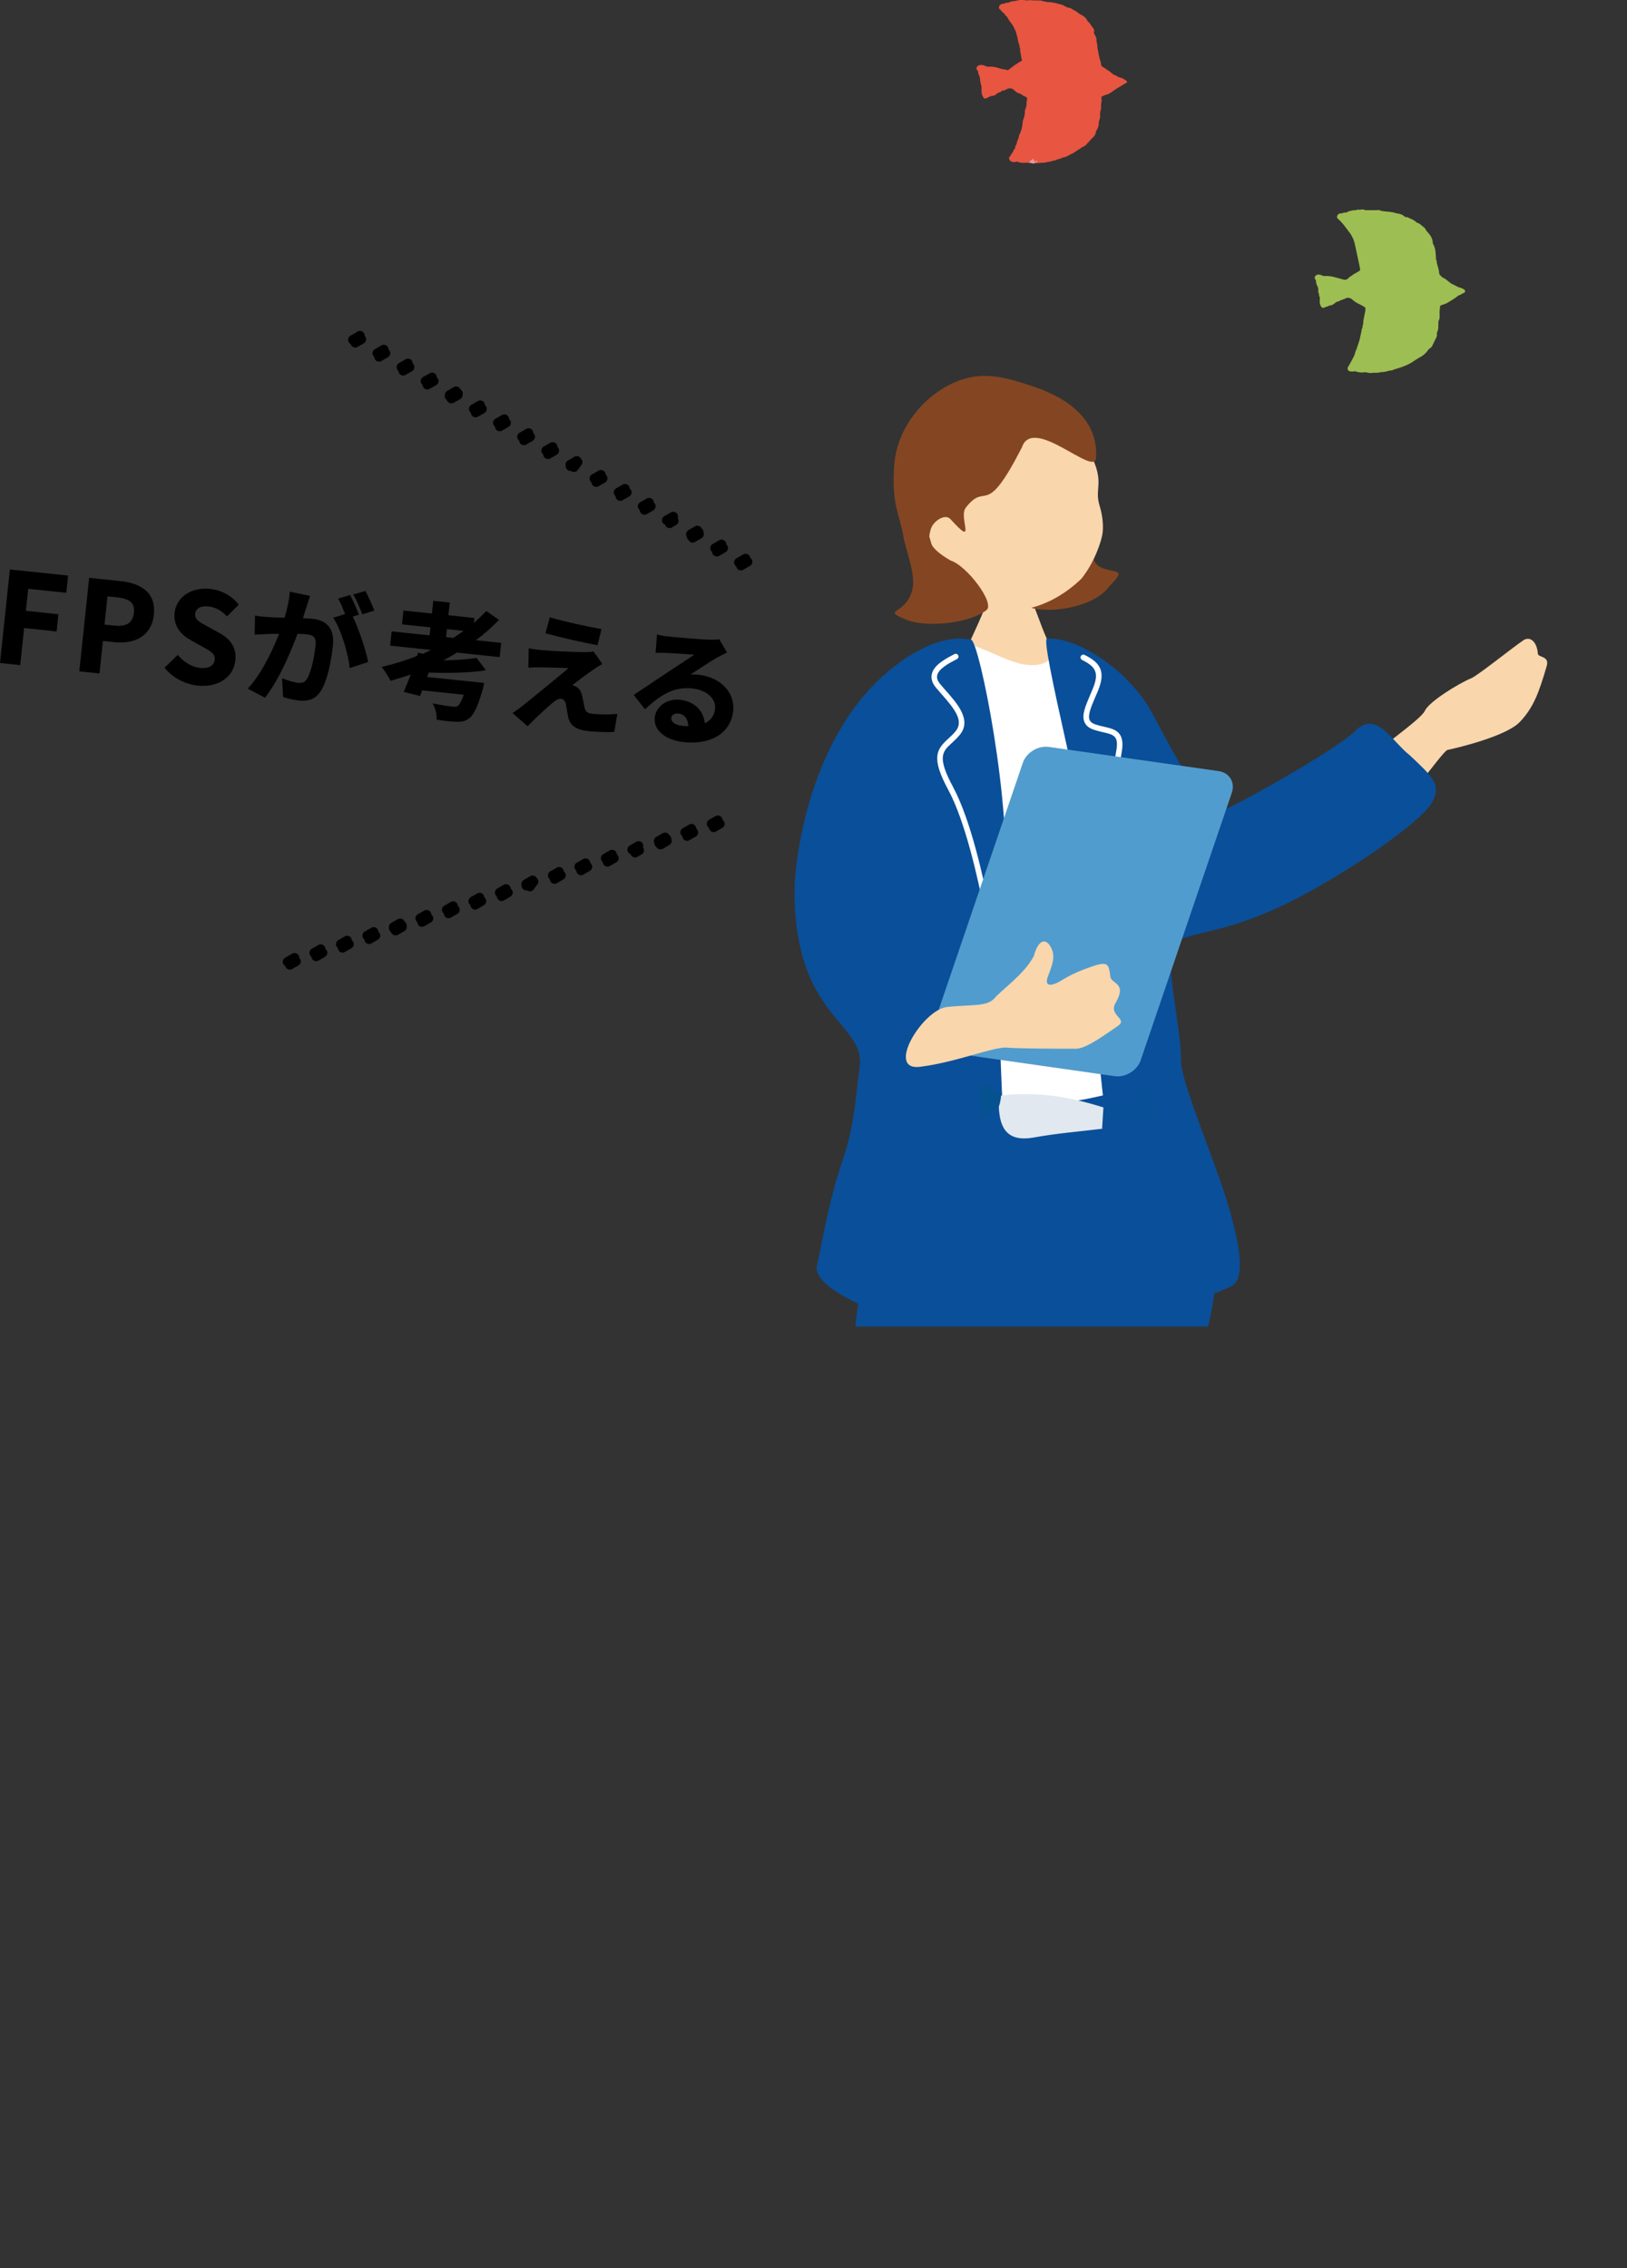 <?xml version="1.0" encoding="UTF-8"?><svg id="_レイヤー_2" xmlns="http://www.w3.org/2000/svg" xmlns:xlink="http://www.w3.org/1999/xlink" viewBox="0 0 245.64 342.44"><rect x="0" y="0" width="245.64" height="342.44" fill="#333333" stroke="none"/><defs><style>.cls-1{fill:#df8c89;}.cls-1,.cls-2,.cls-3,.cls-4,.cls-5,.cls-6,.cls-7,.cls-8,.cls-9,.cls-10,.cls-11,.cls-12,.cls-13,.cls-14{stroke-width:0px;}.cls-1,.cls-7,.cls-8,.cls-10{fill-rule:evenodd;}.cls-2{fill:#f9d6ac;}.cls-4{fill:#065290;}.cls-5,.cls-15{fill:none;}.cls-15{stroke:#000;stroke-linecap:round;stroke-linejoin:round;stroke-width:1.42px;}.cls-6{fill:#fff;}.cls-7{fill:#9dbe52;}.cls-8{fill:#e2979a;}.cls-16{clip-path:url(#clippath);}.cls-9{fill:#519cce;}.cls-10{fill:#e85541;}.cls-11{fill:#085098;}.cls-12{fill:#844622;}.cls-13{fill:#0a4f99;}.cls-14{fill:#e1e8ef;}</style><clipPath id="clippath"><rect class="cls-5" x="107.5" y="47.41" width="138.14" height="152.86" transform="translate(353.14 247.69) rotate(-180)"/></clipPath></defs><g id="_レイヤー_1-2"><polygon class="cls-3" points="0 100.1 1.49 85.98 10.29 86.9 10.01 89.5 4.26 88.9 3.91 92.22 8.82 92.74 8.55 95.34 3.64 94.82 3.05 100.42 0 100.1"/><path class="cls-3" d="m11.97,101.36l1.49-14.12,4.68.49c1.69.18,2.98.64,3.84,1.39,1,.86,1.42,2.11,1.25,3.69-.28,2.66-2.12,4.19-5.06,4.19-.3,0-.61-.02-.92-.05l-1.71-.18-.52,4.91-3.05-.32Zm5.34-6.9c.21.02.4.03.58.03,1.43,0,2.19-.65,2.33-2,.15-1.43-.59-2.09-2.56-2.3l-1.43-.15-.45,4.26,1.52.16Z"/><path class="cls-3" d="m30.65,103.55c-.26,0-.52-.01-.8-.04-1.9-.2-3.7-1.15-4.93-2.6l-.08-.1,1.99-1.93.1.11c.91,1.04,2.13,1.74,3.26,1.85.16.02.31.02.45.02,1.05,0,1.68-.45,1.77-1.25.09-.9-.58-1.27-1.68-1.88l-1.89-1.05c-1.26-.68-2.71-1.96-2.48-4.15.23-2.15,2.14-3.66,4.66-3.66.23,0,.46.01.7.04,1.68.18,3.23,1.01,4.24,2.28l.08.1-1.77,1.78-.1-.1c-.84-.86-1.68-1.3-2.73-1.41-.13-.01-.25-.02-.37-.02-.95,0-1.53.42-1.61,1.14-.09.86.74,1.3,1.78,1.85l1.83,1.01c1.87,1.01,2.66,2.34,2.46,4.19-.24,2.28-2.2,3.82-4.88,3.82Z"/><path class="cls-3" d="m45.71,105.8c-.21,0-.42-.01-.64-.04-.91-.1-1.95-.41-2.24-.5l-.09-.03-.15-2.83.21.08c.68.28,1.72.57,2.2.62.09,0,.18.01.26.01.49,0,.83-.19,1.09-.6.63-1.04,1.11-3.34,1.29-5.03.07-.67-.02-1.09-.28-1.34-.27-.26-.75-.34-1.23-.39-.25-.03-.61-.04-1.04-.05h-.17c-.59,1.6-2.52,6.58-4.85,9.55l-.07.09-2.59-1.37.12-.14c2.2-2.4,3.91-6.36,4.61-8.14l-1.42.02c-.3.02-.76.04-1.2.06-.34.01-1.07.05-1.07.05l.05-2.88.17.03c.55.1,1.07.14,1.62.18l.37.03c.62.04,1.47.08,2.31.08.44-1.51.7-2.74.77-3.77v-.16s3.08.64,3.08.64l-.05.15c-.16.47-.36,1.06-.5,1.51,0,0-.44,1.39-.54,1.71h.12c.51.03.95.05,1.28.08,1.11.12,1.91.47,2.44,1.08.59.68.83,1.69.69,3-.24,2.29-.84,5.28-1.81,6.8-.62,1.02-1.49,1.5-2.74,1.5Zm7.08-5.09c-.27-2.15-1.26-5.54-2.38-7.28l-.1-.16,1.79-.56c-.28-.71-.63-1.58-.97-2.18l-.09-.15,1.82-.55.05.1c.39.73.94,1.99,1.23,2.73l.06.14-.94.29c.92,1.87,1.96,5.05,2.3,6.73l.03.12-2.77.93-.02-.17Zm1.86-8.08c-.32-.83-.79-1.97-1.23-2.72l-.09-.16,1.84-.52.05.1c.42.78.99,2.02,1.24,2.72l.05.14-1.81.56-.05-.12Z"/><path class="cls-3" d="m69.24,108.98c-.12,0-.24,0-.37-.01-.62,0-1.7-.12-2.82-.3l-.13-.02v-.13c.03-.61-.16-1.46-.47-2.06l-.14-.27.29.06c1.04.22,2.19.38,2.72.44.11.01.2.02.29.02.19,0,.33-.03.47-.1.17-.11.52-.49.93-1.72l-6.27-.66-.32.85-2.48-.62.07-.15c.3-.67.65-1.52,1-2.48-.94.33-1.93.64-2.93.93l-.11.03-.05-.1c-.26-.49-.82-1.39-1.17-1.82l-.14-.18.22-.05c1.85-.44,3.58-.98,5.13-1.61l.16-.48.72.17c.39-.18.81-.38,1.24-.59l-6.18-.65.23-2.15,5.73.6.13-1.21-4.3-.45.22-2.09,4.3.45.2-1.92,2.49.26-.2,1.92,3.92.41-.08.74c.64-.55,1.24-1.12,1.79-1.7l.08-.09,1.93,1.34-.12.12c-1.04,1.07-2.17,2.06-3.38,2.95l3.83.4-.23,2.15-6.47-.68c-.61.4-1.31.8-2.06,1.18,2.01-.04,3.76-.17,4.97-.36h.08s1.4,1.84,1.4,1.84l-.23.04c-1.47.24-3.42.36-5.8.36-.88,0-1.77-.02-2.62-.04l-.23.66,8.6.9-.02.15s-.1.63-.22.95c-.72,2.51-1.31,3.74-2.04,4.26-.46.36-.92.5-1.59.5Zm-.78-12.67c.45-.31,1-.67,1.54-1.06l-2.52-.27-.13,1.21,1.11.12Z"/><path class="cls-3" d="m91.79,110.53c-.9,0-2.12-.06-2.84-.13-1.92-.2-2.81-.78-3.15-2.05-.1-.43-.19-1.03-.27-1.51l-.08-.47c-.11-.52-.39-.84-.77-.88h-.01c-.35,0-.69.18-1.2.59-.68.57-2.23,1.94-3.72,3.47l-.09.1-2.28-1.99.15-.1c.36-.24.85-.59,1.4-1.02.3-.25.88-.72,1.6-1.3,1.58-1.29,3.92-3.19,5.31-4.36-1.2-.07-2.92-.1-3.99-.12h-.59c-.41,0-.78,0-1.08.02l-.41.02.05-2.92.17.03c.27.05.99.18,1.77.24.84.09,4.56.31,6.3.31.14,0,.28,0,.39,0,.37,0,.87-.04,1.06-.09l.09-.02,1.35,1.9-.14.08c-.46.25-.85.51-1.18.74l-.12.08c-.84.57-2.41,1.74-3.1,2.3.16.05.33.11.43.16.54.23.87.69,1.06,1.48.05.24.11.53.17.82.07.33.13.67.19.94.1.55.45.84,1.09.91.72.08,1.44.11,2.15.11.54,0,1.05-.02,1.52-.07l.18-.02-.46,2.72h-.11c-.22.03-.52.04-.88.04Zm-1.71-13.14c-1.86-.34-5.36-1.12-7.59-1.74l-.14-.04.66-2.41.14.04c1.96.58,5.46,1.36,7.51,1.71l.15.03-.6,2.43-.13-.02Z"/><path class="cls-3" d="m104.46,112.11c-.4,0-.82-.02-1.25-.07-2.77-.29-4.56-1.81-4.36-3.7.16-1.55,1.61-2.71,3.36-2.71.14,0,.29,0,.44.02,2.13.22,3.58,1.61,3.76,3.54.92-.43,1.44-1.16,1.55-2.18.16-1.55-1.29-2.85-3.46-3.07-.27-.03-.53-.04-.78-.04-2.4,0-4.22,1.24-6.23,3.09l-.11.1-1.71-2.18.13-.08c1.05-.68,2.64-1.75,3.89-2.59l1.2-.8.91-.6c1-.65,2.21-1.44,3.01-2-1.14-.09-3.28-.22-4.14-.26-.33-.01-.71-.02-1.05-.02-.17,0-.64,0-.64,0l.21-2.76.16.04c.41.1.99.2,1.67.27,1.01.11,5,.45,6.06.47h.34c.58,0,.89-.01,1.07-.05l.1-.02,1.17,2.01-.56.28c-.32.16-.64.32-.96.5-.74.42-2,1.23-3.11,1.96-.31.2-.61.4-.89.58.13,0,.26-.01.39-.01.28,0,.57.02.85.05,1.58.17,2.97.8,3.93,1.79.97,1,1.43,2.3,1.29,3.66-.31,2.94-2.69,4.77-6.22,4.77Zm-2.17-4.39c-.5,0-.9.28-.94.66-.06.61.59,1.09,1.64,1.2.33.04.64.05.93.06-.03-1.09-.59-1.81-1.47-1.91-.05,0-.11,0-.16,0Z"/><polyline class="cls-15" points="111.54 84.91 112.57 84.32 111.86 85.41 112.88 84.82"/><polyline class="cls-15" points="107.94 82.76 108.94 82.18 108.22 83.31 109.2 82.74"/><polyline class="cls-15" points="104.29 80.65 105.29 80.08 104.4 80.98 105.51 80.35 104.58 81.21 105.56 80.64"/><polyline class="cls-15" points="100.65 78.55 101.65 77.98 101.09 79.02 101.74 78.64"/><polyline class="cls-15" points="97.01 76.45 98 75.88 97.3 77 98.28 76.44"/><polyline class="cls-15" points="93.37 74.35 94.36 73.78 93.65 74.91 94.64 74.34"/><polyline class="cls-15" points="89.72 72.25 90.73 71.67 90 72.78 91 72.21 90.01 72.8 90.99 72.24"/><polyline class="cls-15" points="86.09 70.15 87.08 69.57 86.13 70.4 87.23 69.76 86.65 70.54 86.68 70.53"/><polyline class="cls-15" points="82.44 68.04 83.44 67.47 82.73 68.6 83.7 68.04"/><polyline class="cls-15" points="78.8 65.94 79.8 65.37 79.09 66.5 80.06 65.94"/><polyline class="cls-15" points="75.15 63.84 76.15 63.27 75.44 64.4 76.42 63.84"/><polyline class="cls-15" points="71.51 61.74 72.51 61.17 71.88 62.1 72.61 61.67 71.8 62.3 72.78 61.74"/><polyline class="cls-15" points="67.87 59.64 68.87 59.06 67.85 59.8 68.95 59.17 68.06 60.06 69.16 59.43 68.16 60.19 69.14 59.63"/><polyline class="cls-15" points="64.23 57.54 65.23 56.97 64.51 58.09 65.5 57.53"/><polyline class="cls-15" points="60.59 55.44 61.59 54.86 60.87 55.99 61.85 55.43"/><polyline class="cls-15" points="56.95 53.34 57.95 52.76 57.23 53.89 58.21 53.33"/><polyline class="cls-15" points="53.26 51.3 54.34 50.67 53.63 51.77 54.57 51.22"/><polyline class="cls-15" points="43.4 145.22 44.47 144.6 43.76 145.69 44.7 145.15"/><polyline class="cls-15" points="103.43 125.67 104.4 125.11 103.73 126.24 104.7 125.68"/><polyline class="cls-15" points="99.42 126.98 100.41 126.41 99.52 127.32 100.64 126.67 99.72 127.54 100.7 126.97"/><polyline class="cls-15" points="95.43 128.27 96.41 127.71 95.88 128.75 96.52 128.38"/><polyline class="cls-15" points="91.43 129.58 92.41 129.01 91.72 130.13 92.7 129.57"/><polyline class="cls-15" points="87.43 130.87 88.4 130.31 87.72 131.43 88.7 130.86"/><polyline class="cls-15" points="83.43 132.17 84.41 131.61 83.7 132.7 84.7 132.13 83.73 132.73 84.7 132.16"/><polyline class="cls-15" points="79.43 133.47 80.41 132.9 79.45 133.72 80.57 133.08 80.01 133.86 80.03 133.84"/><polyline class="cls-15" points="75.43 134.76 76.4 134.2 75.73 135.33 76.7 134.76"/><polyline class="cls-15" points="71.43 136.06 72.41 135.5 71.73 136.62 72.7 136.06"/><polyline class="cls-15" points="67.43 137.36 68.41 136.79 67.73 137.92 68.7 137.36"/><polyline class="cls-15" points="63.43 138.66 64.41 138.09 63.79 139.02 64.52 138.6 63.72 139.22 64.7 138.65"/><polyline class="cls-15" points="59.43 139.95 60.41 139.39 59.42 140.11 60.49 139.49 59.61 140.38 60.7 139.75 59.73 140.52 60.7 139.96"/><polyline class="cls-15" points="55.43 141.26 56.41 140.69 55.73 141.82 56.7 141.25"/><polyline class="cls-15" points="51.43 142.55 52.41 141.99 51.72 143.11 52.7 142.54"/><polyline class="cls-15" points="47.43 143.86 48.42 143.29 47.73 144.41 48.71 143.85"/><polyline class="cls-15" points="107.42 124.38 108.38 123.83 107.75 124.92 108.7 124.38"/><g class="cls-16"><path class="cls-2" d="m232.18,98.68c.05.63,1.79.32,1.34,1.87-1.19,4.09-2.03,6.33-4.07,8.46-2.03,2.13-9.26,3.87-10.92,4.22-.76.16-7.91,10.51-10.06,11.61-2.65,1.62-12.87-.97-6.31-6.55,5.57-5.13,12.31-9.55,12.96-10.97.64-1.42,5.29-4.23,6.97-4.9.96-.38,6.03-4.47,7.89-5.74,1.02-.7,2.07.21,2.2,2Z"/><path class="cls-2" d="m163.67,324.57c3.14-5.57-.06-21.06-1.18-27.09-2.74-14.64-1.55-52.29-.96-54.55,0,0,16-.82,15.87,2.48-.07,1.81-.97,26.92-1.99,46.48-.86,16.42-2.63,25.62-.41,29.92,2.48,4.79,12.41,13.8,10.4,14.89-5.26,1.23-23.8-5.38-21.73-12.13Z"/><path class="cls-13" d="m164.28,322.55c4.13,3.5,9.02,9.57,15.39,11.01,4.98,1.15,1.28-4.07,2.32-3.21,2.26,1.86,6.85,5.98,8.28,8.57,1.48,2.68-4.04,3.05-7.49,2.72-2.08-.2-5.88-1.15-12.97-5.93-2.23-1.5-3.25-1.61-3.69-.28-.73,2.2-.57,2.48-2.05,2.4-3.37-.19-1.54-12.08.21-15.28Z"/><path class="cls-2" d="m135.94,321.44c4.09-4.92,3.73-20.73,3.7-26.86-.06-14.9,7.88-51.72,8.86-53.83,0,0,15.89,2.07,15.17,5.3-.39,1.76-5.79,26.31-10.31,45.36-3.79,16-7.2,24.73-5.78,29.36,1.58,5.16,9.73,15.81,7.56,16.52-5.4.26-22.45-9.57-19.2-15.84Z"/><path class="cls-13" d="m136.9,319.55c3.44,4.18,7.15,11.04,13.16,13.6,4.69,2.02,1.99-3.77,2.86-2.74,1.89,2.24,5.66,7.11,6.6,9.92.97,2.9-4.53,2.27-7.85,1.33-2.01-.57-5.58-2.19-11.69-8.16-1.92-1.88-2.91-2.17-3.58-.94-1.11,2.03-1,2.34-2.45,1.99-3.28-.79.66-12.16,2.95-14.99Z"/><path class="cls-2" d="m149.79,87.29c.32,0,4.54.45,4.95.42.14.73,1.95,5.26,2.28,6.18,1.62,4.57,5.05,10.42,5.44,10.87-4.79,4.14-18.07,5.66-21.1,1.7.86-.42,7.14-13.65,7.55-15.39.3-1.28.88-3.3.89-3.78Z"/><path class="cls-6" d="m161.88,97.86c-3.97-1.64-1.24,3.22-7.15,2.48-2.76-.35-7.51-3.34-9.1-3.03-7.58,1.48-14.99,9.24-15.03,17.28-.42.17,3.82,8.54,1.73,20.38.16.99.23,11.32.01,13.16-.36,2.98,1.58,20.94.34,26.07-1.23,5.13.45,4.14,3.58,4.09,3.13-.05,24.69,1.78,28.1,1.52,3.41-.26,15.72,1.15,15.76-.34.03-1.16-7.78-20.72-5.84-34.42-2.95-16.13-7.68-44.76-12.4-47.19Z"/><path class="cls-13" d="m141.35,166.34c11.67,1.8,21.1.24,27.97-1.68,7.33-2.04,10.3,13.54,11.8,17.35s4.52,8.65.09,22.44c-3.22,10.01,3.45,31.72,2.91,38.06-.54,6.34-2.55,26.3-3,30.25-.67,5.9-14.37,3.04-22.52,3.45-8.15.41-23.66,2.58-24.9-4-1.24-6.58.7-31.42.27-38.97-.43-7.56-4.56-20.16-4.95-28.41-.5-10.48,4.98-23.49,6.04-26.65,1.06-3.15.99-12.67,6.29-11.86Z"/><path class="cls-13" d="m119.95,134.44c0-3.31,1.48-18.91,10.61-29.57,4.26-4.97,10.9-9.39,16.06-8.29,1.23.26,6.33,25.5,5.02,38.49-2.23,22.18,1.48,47.55.85,60.9-4.6,9.31-30.38.26-29.15-4.87.62-2.6,1.77-9.8,3.78-15.62,1.9-5.49,2.01-9.46,2.66-14.4.89-6.83-9.84-7.25-9.83-26.65Z"/><path class="cls-12" d="m167.51,88.48c-2.22,3.19-8.96,4.25-12.12,3.2-6.74-2.26,4.53-8.53,5.15-11.45.46-2.13,2.19-1.55,4.45,1.29.7.88-1.27,3.54,2,4.43,1.84.5,2.88.15.53,2.53Z"/><path class="cls-2" d="m143.38,87.31c3.4,3.91,7.78,5.34,11.12,4.73,3.34-.62,6.26-2.26,8.77-4.67,1.92-2.38,3.08-5.68,3.21-7.03.12-1.24-.06-2.66-.46-3.97-.95-3.05,1.22-3.4-2.16-9.29-1.03-1.79-6.81-9.8-15.89-8.63-7.99,1.03-11.69,20.68-4.58,28.87Z"/><path class="cls-12" d="m154.25,67.65c1.57-5.18,11.06,4.52,11.23,1.47.38-6.58-5.62-9.61-10.35-11.05-1.1-.33-3.91-1.39-6.83-1.31-6.06.17-12.8,6.14-13.3,13.57-.4,5.92.76,7.04,1.44,10.88.35,1.97,1.89,5.64,1.29,7.88-1.01,3.81-4.71,2.87-1.07,4.41,3.44,1.45,10.01.45,12.28-1.39,1.32-1.07-3.03-6.76-5.42-7.48-3.65-2.11-3.36-3.38-3.02-4.66.34-1.28,2.18-2.5,3-1.59,4.1,4.52,1.14-.25,2.32-1.75,3.2-4.08,2.79,1.98,8.41-8.98Z"/><path class="cls-13" d="m158.09,96.41c4.94-.2,12.44,5.08,15.73,11.01,1.66,2.99,7.91,15.62,10.49,15.07,1.65-.52,17.34-9.18,20.29-12.13,3.22-3.22,5.45,1.5,8.31,3.73,3.32,3.16,4.81,4.39,3.28,7.09-1.71,3.01-13.08,10.89-21.88,15.21-9.55,4.68-14.8,4.27-16.9,5.91-1.99,1.55,1.02,12.99.9,17.85-.07,2.94,4.74,14.23,6.67,20.37,1.95,6.2,3.39,12.53.88,13.7-4.92,2.28-10.97,4.04-13.88,0-1.77-4.2-7.67-30.31-7.13-63.13-.59-6.06-7.93-34.63-6.77-34.68Z"/><path class="cls-6" d="m149.26,138.86s.07,0,.1-.01c.23-.06.36-.29.31-.51-.08-.31-.2-.89-.36-1.65-.8-3.82-2.68-12.78-5.42-17.87-2.46-4.56-1.6-5.35-.17-6.66.37-.34.78-.72,1.17-1.19,1.86-2.23-.33-4.71-2.09-6.7-.31-.35-.6-.68-.87-1.01-.38-.46-.52-.88-.44-1.28.2-1.01,1.8-1.85,2.75-2.35l.25-.13c.21-.11.28-.37.17-.57-.11-.21-.36-.28-.57-.17l-.24.13c-1.15.61-2.9,1.53-3.18,2.93-.13.66.08,1.32.62,1.98.28.33.58.68.89,1.03,2.03,2.3,3.37,4.05,2.07,5.6-.36.43-.73.77-1.1,1.11-1.72,1.58-2.64,2.8,0,7.68,2.69,4.98,4.54,13.85,5.34,17.64.16.78.29,1.36.36,1.68.05.19.22.32.41.32Z"/><path class="cls-6" d="m168.54,129.33c.23,0,.42-.19.42-.42,0-.36,0-.94-.02-1.67-.05-3.46-.15-10.66.39-13.55.61-3.22-.96-3.58-2.61-3.96-.41-.09-.85-.19-1.3-.34-.48-.16-.77-.38-.91-.68-.32-.72.23-2,.86-3.48.13-.3.26-.61.4-.93,1.26-3.05.22-4.3-2.02-5.42-.21-.11-.46-.02-.57.19-.1.21-.02.46.19.57,1.96.98,2.65,1.84,1.62,4.34-.13.32-.26.62-.39.92-.74,1.73-1.33,3.1-.86,4.15.23.52.69.89,1.41,1.13.48.16.95.27,1.38.37,1.67.38,2.43.56,1.97,2.98-.56,2.98-.46,10.23-.41,13.72,0,.73.02,1.3.02,1.66,0,.23.19.42.42.42Z"/><path class="cls-9" d="m172.22,160.07c-.53,1.56-2.3,2.64-3.93,2.41l-25.63-3.65c-1.63-.23-2.53-1.7-2-3.26l13.76-40.39c.53-1.56,2.3-2.64,3.93-2.41l25.63,3.65c1.63.23,2.53,1.7,2,3.26l-13.76,40.39Z"/><path class="cls-2" d="m138.92,161.06c5.27-.63,11.15-3.05,13.05-2.89,1.9.15,7.08.17,10.39.17,1.35,0,3.09-1.13,6.46-3.48,1.49-1.04-1.49-1.56-.41-3.4,1.82-3.1-.61-2.89-.76-3.97-.26-1.87-.28-2.4-2.69-1.6-2.4.8-3.84,1.59-4.83,2.21-.99.61-2.66,1.19-1.88-.79.78-1.97,1.09-3.1.35-4.4-.74-1.29-1.84-1.05-2.52,1.44-1.41,2.71-4.77,5.02-5.92,6.35-1.15,1.33-3.47.94-7.16,1.33-3.69.39-9.37,9.67-4.1,9.04Z"/><path class="cls-14" d="m150.8,167.1c.13,3.44,1.44,5.35,5.34,4.63,3.38-.62,6.83-.89,10.25-1.31,1.67-.97,1.38-2.07.2-3.22-5.03-1.6-10.15-2.45-15.44-1.79-.5.29-.72.64-.66,1.04.07.43.17.65.31.65Z"/><path class="cls-11" d="m166.59,167.2c-.07,1.07-.13,2.15-.2,3.22,1.06-.4,2.12-1.13,3.18-1.13,6.25-.04,6.25.02,3.9-6.15-1.9,2.02-3.68,4.25-6.88,4.07Z"/><path class="cls-4" d="m150.8,167.1c.19-.55.3-1.12.34-1.69-.64-.55-1.27-1.11-1.91-1.66-.56-.05-1.07.07-1.54.37.18,1.64.36,3.29.53,4.93.86-.65,1.72-1.29,2.58-1.94Z"/></g><path class="cls-7" d="m198.71,42.37c-.37-.42-.27-.72.23-.92.29,0,.57.06.82.21.04,0,.07,0,.11.02,0,.03,0,.07,0,.1,0,0,0,0,.01,0-.01-.03-.03-.07-.01-.1.64-.06,1.26.05,1.87.23.39.11.78.22,1.17.32.55.13.73-.46,1.15-.58.08-.07.16-.14.24-.21.15-.08.31-.17.46-.25.19-.12.38-.23.57-.35,0-.11,0-.23,0-.34-.26-1.25-.53-2.49-.8-3.74,0-.04,0-.08-.01-.12-.12-.09-.12-.22-.11-.35-.16-.31-.32-.62-.47-.93-.12-.15-.24-.31-.35-.46-.43-.57-.84-1.15-1.35-1.65-.18-.17-.49-.32-.35-.66.14-.35.44-.4.77-.38.21-.16.46-.11.69-.14.14-.12.29-.2.48-.21.27-.07.54-.15.82-.11.12-.04.23-.07.35-.11.35.13.73-.17,1.06.09.5,0,1.01.01,1.51.01.32.02.65-.11.95.1.77.14,1.57.09,2.32.37.5.04.95.2,1.31.56.2,0,.4,0,.56.13.36.18.75.3,1.04.58.04.04.09.08.13.12.44.1.72.43,1.05.69.26.12.29.41.46.59.49.53.94,1.09.93,1.87.47.75.43,1.6.49,2.44.12.14.1.31.11.48.11.51.34.99.35,1.53.03.33.32.47.5.69.35.13.63.36.91.6.15.12.3.24.45.35.49.17.89.53,1.41.61.24.14.63.21.66.49.03.33-.42.31-.62.51-.09.09-.24.1-.37.15,0,0,0,0,0,0-.48.4-1.01.72-1.55,1.04-.35.24-.77.33-1.16.48-.14.18-.08.4-.12.6-.14.58.14,1.21-.21,1.77-.05.59.09,1.2-.24,1.74.03.28.04.55-.12.8-.17.35-.34.69-.51,1.04-.1.36-.42.5-.66.72-.36.59-.9.99-1.51,1.29-.19.12-.38.24-.57.36,0,0,0,0,0,0,0,0,0,0,0,0-.95.71-2.07,1.04-3.19,1.38-.14.09-.29.15-.47.11-.46.12-.92.27-1.4.25-.38.12-.77.12-1.16.09-.4.11-.79.03-1.18-.08-.56.11-1.1.03-1.63-.15-.07.02-.15.06-.22.06-.28-.03-.61.06-.79-.24-.17-.28.03-.5.17-.74.25-.43.48-.87.71-1.31.05-.11.09-.22.14-.33.03-.25.12-.48.24-.7.16-.47.31-.94.47-1.41.1-.47.21-.94.31-1.41,0-.17.04-.32.14-.46,0-.08,0-.16,0-.23.04-.12.07-.23.11-.35,0-.15.01-.31.02-.47.1-.51.2-1.02.3-1.53,0-.15.01-.3.02-.45-.53-.45-1.23-.6-1.75-1.05-.15-.12-.31-.25-.46-.37-.16-.04-.32-.07-.47-.11-.2.07-.39.15-.59.22-.03.02-.06.03-.1.03-.09.12-.23.1-.36.11-.16.16-.35.24-.57.25-.35.19-.61.58-1.07.56-.2.08-.39.19-.6.23-.22.05-.46.29-.68,0-.38-.45-.21-1-.24-1.5-.16-.13-.1-.31-.12-.47-.2-.25-.08-.54-.11-.81h0s0,0,0,0c-.12-.39-.38-.74-.34-1.18Z"/><path class="cls-8" d="m155.39,24.38c-.03-.11.06-.12.12-.17.13-.15.37-.14.47-.33.03,0,.06,0,.07.01.08.31.25.45.58.33q.17.33-.18.34c-.06,0-.12,0-.16.05-.14.09-.27.11-.44.06-.16-.06-.33-.06-.5-.08.06-.03-.19-.11.02-.12.06,0,.06-.04.04-.08Z"/><path class="cls-1" d="m154.09,23.69c.15-.07.31-.14.47-.21.09-.03.18-.16.27,0,.14.26.11.37-.05.47-.12.07-.25.12-.38.18-.24.12-.45,0-.45-.29,0-.1.07-.12.14-.15Z"/><path class="cls-10" d="m147.49,10.54c.07.09.14.18.21.28-.07.28.11.49.19.72.11.29.04.61.16.9.02.1-.04.21.04.29.06.04.04.1.05.15.12.44-.01.91.1,1.35,0,.03.03.05.04.08.12.16.08.42.31.52.05.02.09.1.14.07.16-.07.34-.12.49-.21.05-.02.09-.06.14-.09.08,0,.15-.02.2-.1.36,0,.68-.08.93-.35.01,0,.02-.02.02-.03.07-.1.23-.04.29-.16h.04c.14-.05.31-.06.36-.24.27-.04.54-.07.77-.25.08-.07.21-.07.31-.11.2-.07.39.03.58.05.35.23.58.62,1.04.69.27.07.45.29.69.41.1.05.22.05.31.13.17.09.21.28.16.41-.14.4,0,.83-.18,1.22-.11.29-.19.58-.15.89-.05.22-.09.43-.14.65-.13.26-.21.54-.2.83h0c-.07.3-.08.61-.18.92-.09.27-.17.55-.32.8-.08.14-.06.31-.11.47-.1.27-.24.53-.28.82-.03.23-.27.39-.24.64.03.17-.14.22-.2.34-.09.17-.12.38-.29.51-.13.17-.17.4-.36.55-.18.15.01.6.29.7.22.08.46.13.69.03.07-.03.13-.03.19,0,.42.15.85.21,1.31.15.14-.02.29.01.44.02.12-.23.28-.42.53-.53.07-.03.1-.09.13-.16.07.08.08.19.12.29.07.15.14.29.33.11.03-.03.09-.04.13-.05.09.22.09.22-.17.27-.06.01-.14,0-.13.1.31,0,.63.02.94-.05.13,0,.26,0,.39,0,.52-.08,1.03-.18,1.53-.34.21.03.35-.14.55-.17.31-.05.59-.21.89-.31.29,0,.53-.16.77-.28.2-.1.39-.24.61-.31.12-.04.2-.13.29-.2.29-.1.47-.38.78-.46.15-.18.36-.28.56-.37.18-.09.35-.2.48-.35.04-.02.05-.06.05-.1.34-.27.56-.65.91-.93.24-.2.43-.53.43-.89.26-.39.46-.79.44-1.29,0-.21.1-.45.15-.68.09-.13.04-.29.04-.43,0-.36.02-.71.16-1.04.05-.12-.03-.24-.01-.36,0-.24.01-.48.08-.72.04-.14-.01-.31-.02-.46,0-.1-.02-.2.04-.29.28-.15.57-.27.88-.35.12-.03.22-.06.3-.15.04-.03.07-.06.11-.09.15.02.23-.11.32-.18.43-.32.89-.6,1.36-.87.22-.12.43-.26.64-.39.1,0,.18-.02.19-.14.01-.1,0-.19-.1-.25-.28-.16-.52-.39-.86-.44-.18-.03-.34-.13-.52-.2-.17-.19-.44-.18-.64-.34-.3-.24-.57-.53-.94-.69-.19-.22-.46-.3-.69-.46-.21-.22-.13-.53-.23-.79-.25-.67-.31-1.38-.47-2.06.05-.34-.08-.66-.12-.98,0-.05-.03-.1-.02-.14.04-.35-.14-.62-.3-.9-.1-.13-.1-.27-.06-.43.08-.29-.14-.49-.28-.68-.14-.19-.28-.39-.41-.59-.07-.1-.15-.16-.24-.23-.03-.03-.07-.05-.08-.09-.2-.52-.63-.77-1.1-1-.03-.02-.06-.04-.1-.06-.11-.14-.31-.16-.4-.33-.22-.06-.37-.26-.59-.3-.19-.15-.39-.28-.64-.3-.42-.04-.71-.4-1.12-.47-.44-.07-.84-.3-1.29-.28-.13-.05-.26-.09-.39-.09-.09-.02-.17-.04-.25.03-.06.02-.1-.03-.15-.04-.1-.08-.23-.02-.34-.05-.13-.02-.25-.12-.39-.09-.14-.09-.3-.1-.47-.1-.37,0-.73,0-1.1-.01-.18-.04-.37-.08-.55,0-.1,0-.19,0-.29,0-.02-.02-.04-.02-.07-.02-.03,0-.06,0-.09,0-.44-.09-.87-.08-1.3.04-.09.02-.19.05-.28.08-.24,0-.48-.01-.71.11-.2.11-.42.18-.65.15-.05,0-.1,0-.12.06-.22.13-.5.04-.71.21-.06.05-.14.08-.17.16-.14.27-.1.46.14.64.06.04.1.11.15.16.11.15.26.27.41.38.14.11.14.35.35.4.22.27.34.61.56.86.32.37.56.78.73,1.24,0,.02.04.02.06.03.08.32.19.64.27.95.08.33.12.67.22.99.01.05.02.1.07.12,0,.07-.02.14.05.2,0,.14-.03.29.09.4h0c-.01.53.15,1.03.21,1.54.01.1.07.18.1.27-.03.16-.15.22-.27.28-.31.13-.54.38-.84.52-.15.1-.3.2-.41.34-.11,0-.15.12-.25.15-.16.16-.33.32-.59.24-.17-.1-.36-.09-.54-.1-.14-.05-.28-.1-.43-.1-.02-.05-.07-.04-.11-.05-.51-.18-1.03-.28-1.58-.24-.2,0-.39-.03-.58-.13-.16-.08-.33-.13-.51-.12-.34-.08-.71.14-.78.47-.02.1.04.17.09.24Zm7.3,9.24s0,0,0,0c0,0,0,0,0,0h0Zm6.6-16.75s-.02,0-.03,0c.01,0,.02,0,.03-.01,0,0,0,0,0,.01Zm-3.64,16.6s0,0,0,0c.03,0,.04-.02.04-.04h0s-.03.03-.04.04Zm-1.14-8.03h0,0s0,0,0,0Zm2.46.34s0,0-.02,0c0,0,0,0,.01,0,0,0,0,0,0,.01Zm-.3-.84h0s0,0,0,0h0Zm-1.04.05s-.03-.03-.04-.05h0s.01.04.04.04c0,0,0,0,0,0Zm-.44-2.22s0,0,0,0c0,0,0,0,0,.01,0,0,0,0,0,0Zm1.08,7.48s.02,0,.03,0h0s-.02,0-.03,0h0Zm.89-7.88s-.03.03-.05.05h0s.04-.02.04-.05c0,0,0,0,0,0Zm2.91.3h0s0,0,0,0c0,0,0,0,0,0Zm-5.43-.06h0s0,0,0,0c0,0,0,0,0,0Zm6.56,4.88s0,0,0,0c0,0,0,0,0,0h0Zm-6.75-8.97s0,0,0,0h0s0,0,0,0Zm7.15,3.85s0,0,.01,0c0,0,0,0,0,0,0,0,0,0,0,0Zm-3.3,12.61s0,0,0,0c0,0,0,0,0,0h0Zm-4.53-18.13s0,0-.01,0c0-.01.02-.02.03-.04,0,.01-.01.02-.01.04Zm7.74,1.63h0s0,0,0,0c0,0,0,0,0,0Zm-6.16-1.43s0,0,0,0h0,0Zm3.69-1.28s0,0,0,0c0,0,0,0,0,0,0,0,0,0,0,0Zm.86,1.33h0s-.01,0-.02,0c0,0,0,0,0,0,0,0,.01,0,.02,0Zm-7.79,7.81s-.04,0-.06,0c.02-.01.04-.02.05-.03,0,0,0,.02.01.03Zm.12-10.4s0,0,.01-.02h0s0,.01-.01.02h0Zm7.94,21.27h0s0,0,0,.01c0,0,0,0,0-.01ZM154.7.06c-.07.01-.12.03-.17.06.03-.05.08-.09.17-.06Zm5.55,23.55s.01-.01.02-.02c0,0,0,.02,0,.03,0,0-.01,0-.02-.01Zm-6.94-1.26s0,0,0,0c0,0,0,.01,0,.02,0,0,0-.01,0-.02Zm1.87-5.47s0,0,0,0c0,0,0,0,0,0,0,0,0,0,0,0Zm-6.94-3.74s.01,0,.02,0c0,0-.01,0-.02.02,0,0,0-.01,0-.02Z"/></g></svg>
